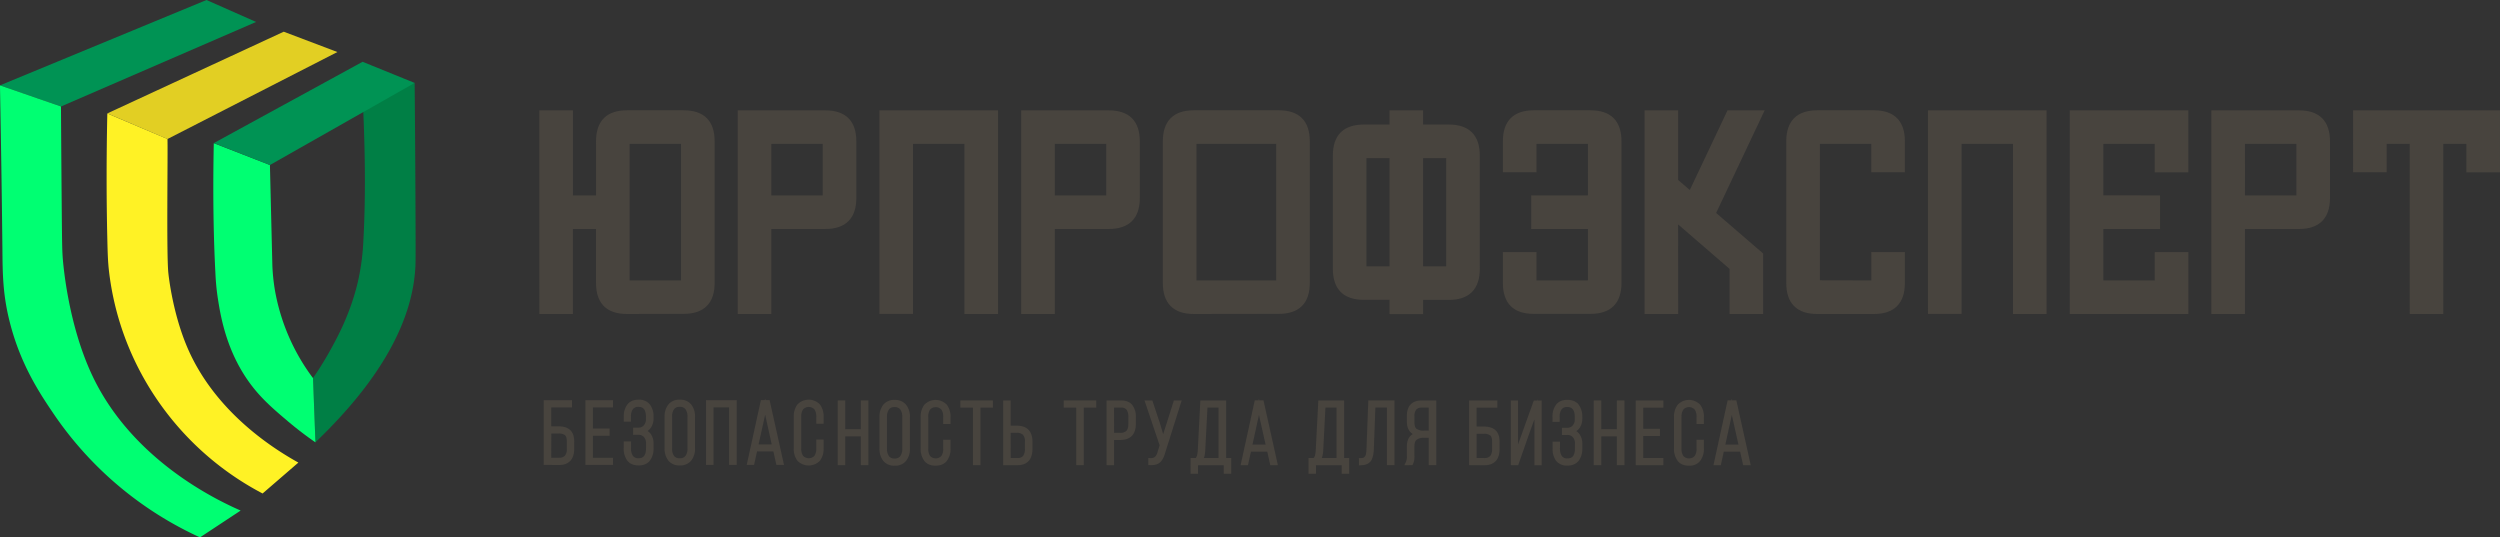 <?xml version="1.0" encoding="UTF-8"?> <svg xmlns="http://www.w3.org/2000/svg" id="Слой_1" data-name="Слой 1" viewBox="0 0 1429.58 307.3"><rect x="0" y="0" width="1429.58" height="307.3" fill="#333333" stroke="none"/><defs><style>.cls-1,.cls-7{fill:#48443e;stroke:#48443e;stroke-miterlimit:10;}.cls-1{stroke-width:3px;}.cls-2{fill:#e2cf23;}.cls-3{fill:#009354;}.cls-4{fill:#007f45;}.cls-5{fill:#00ff72;}.cls-6{fill:#fff225;}.cls-7{stroke-width:2px;}</style></defs><path class="cls-1" d="M636.87,968.27q-16.2,0-16.2-16.2V919.66H604.46v48.61h-16.2V854.83h16.2v48.62h16.21V871q0-16.2,16.2-16.21h32.41q16.22,0,16.21,16.21v81q0,16.2-16.21,16.2Zm0-16.2h32.41V871H636.87Z" transform="translate(-278.34 -790.22)"></path><path class="cls-1" d="M717.9,919.66v48.61H701.69V854.83h48.62q16.2,0,16.21,16.21v32.41q0,16.2-16.21,16.21Zm0-16.21h32.41V871H717.9Z" transform="translate(-278.34 -790.22)"></path><path class="cls-1" d="M847.54,968.27h-16.2V871H798.93v97.23H782.72V854.83h64.82Z" transform="translate(-278.34 -790.22)"></path><path class="cls-1" d="M880,919.66v48.61h-16.2V854.83h48.61q16.21,0,16.21,16.21v32.41q0,16.2-16.21,16.21Zm0-16.21h32.41V871H880Z" transform="translate(-278.34 -790.22)"></path><path class="cls-1" d="M961,968.27q-16.2,0-16.21-16.2V871q0-16.2,16.21-16.21h48.62q16.2,0,16.2,16.21v81q0,16.2-16.2,16.2Zm0-16.2h48.62V871H961Z" transform="translate(-278.34 -790.22)"></path><path class="cls-1" d="M1074.42,960.17h-16.21q-16.2,0-16.2-16.21V879.14q0-16.2,16.2-16.2h16.21v-8.11h16.2v8.11h16.21q16.2,0,16.2,16.2V944q0,16.21-16.2,16.21h-16.21v8.1h-16.2ZM1058.21,944h16.21V879.14h-16.21Zm32.41,0h16.21V879.14h-16.21Z" transform="translate(-278.34 -790.22)"></path><path class="cls-1" d="M1139.24,952.07V935.86h16.2v16.21h32.42V919.66h-32.42V903.45h32.42V871h-32.42v16.21h-16.2V871q0-16.2,16.2-16.21h32.42q16.2,0,16.2,16.21v81q0,16.2-16.2,16.2h-32.42Q1139.24,968.27,1139.24,952.07Z" transform="translate(-278.34 -790.22)"></path><path class="cls-1" d="M1236.47,968.27h-16.2V854.83h16.2v39l8.67,7.47,22-46.47h17.92l-27.22,57.55,27.22,23.48v32.41h-16.21v-25l-32.41-28Z" transform="translate(-278.34 -790.22)"></path><path class="cls-1" d="M1349.91,952.07V935.86h16.2v16.21q0,16.2-16.2,16.2H1317.5q-16.21,0-16.21-16.2V871q0-16.2,16.21-16.21h32.41q16.2,0,16.2,16.21v16.21h-16.2V871H1317.5v81Z" transform="translate(-278.34 -790.22)"></path><path class="cls-1" d="M1447.14,968.27h-16.21V871h-32.41v97.23h-16.2V854.83h64.82Z" transform="translate(-278.34 -790.22)"></path><path class="cls-1" d="M1512,903.45v16.21h-32.41v32.41H1512V935.86h16.21v32.41h-64.83V854.83h64.83v32.42H1512V871h-32.41v32.41Z" transform="translate(-278.34 -790.22)"></path><path class="cls-1" d="M1560.58,919.66v48.61h-16.21V854.83H1593q16.2,0,16.2,16.21v32.41q0,16.2-16.2,16.21Zm0-16.21H1593V871h-32.41Z" transform="translate(-278.34 -790.22)"></path><path class="cls-1" d="M1674,968.27h-16.2V871H1641.6v16.21h-16.2V854.83h81v32.42h-16.2V871H1674Z" transform="translate(-278.34 -790.22)"></path><polygon class="cls-2" points="95.77 79.5 61.37 64.85 162.25 18.13 192.93 29.75 95.77 79.5"></polygon><polygon class="cls-3" points="34.87 60.9 0 48.81 118.08 0 146.44 12.55 34.87 60.9"></polygon><path class="cls-4" d="M515.44,837.64c.15,15.05.34,37.57.46,65.08.11,24,.16,36.1,0,39.52-1.08,23.16-11.62,57.29-57.18,100.88q-.69-18.36-1.39-36.73c2.32-3.34,5.68-8.43,9.29-14.87,4.54-8.1,12.54-22.61,16.74-41.84a132.22,132.22,0,0,0,2.79-22.32c1.5-27.46.81-56.83-.47-81.36" transform="translate(-278.34 -790.22)"></path><path class="cls-5" d="M432.69,884.59q.69,28.59,1.39,57.18a110,110,0,0,0,1.4,14,117.58,117.58,0,0,0,21.85,50.67q.69,18.37,1.39,36.73c-4.08-2.81-9.6-6.83-15.81-12.09-7.38-6.26-13.92-11.8-20-19.52-14.84-18.9-18.35-40.07-20-50.68a135,135,0,0,1-1.39-14.41c-.83-15.78-1.63-40.28-.93-74.38" transform="translate(-278.34 -790.22)"></path><path class="cls-6" d="M374.11,869.71c.27,7.84-.62,64.44.46,76.25,0,0,1.95,21.13,10.23,41.37,15.76,38.51,50.83,60,64.16,67.41l-20.46,17.67a166.56,166.56,0,0,1-69.27-68.34,163.37,163.37,0,0,1-18.59-59c-.53-4.81-.71-8.54-.93-18.13-.4-17.12-.66-41.4,0-71.83" transform="translate(-278.34 -790.22)"></path><path class="cls-5" d="M313.21,851.12c.08,14.45.23,35.54.46,61.36.16,16.6.21,19.93.47,24.18.11,1.89,2.65,38.91,17.66,69.73,23.06,47.32,70.56,69.84,84.15,75.78l-23.24,15.34A202.93,202.93,0,0,1,309,1026.85c-8.08-11.91-19-28.37-25.1-52.53-4-15.79-4.05-27.74-4.18-41.38-.23-22.45-.62-52.15-1.4-93.91" transform="translate(-278.34 -790.22)"></path><polygon class="cls-3" points="122.27 81.82 154.34 94.37 237.1 47.42 207.34 35.33 122.27 81.82"></polygon><path class="cls-7" d="M590.26,1055.07v-35h14.16v2.1H592.55V1035h5q4.13,0,6.14,1.84t2,5.94v4q0,8.35-7.76,8.35Zm2.29-2.1H598a5.19,5.19,0,0,0,4.16-1.53,6.87,6.87,0,0,0,1.31-4.57v-4.25c0-2.07-.47-3.5-1.39-4.3a6.79,6.79,0,0,0-4.47-1.2h-5Z" transform="translate(-278.34 -790.22)"></path><path class="cls-7" d="M614.1,1055.07v-35h13.79v2.1h-11.5v14.11h9.55v2.1h-9.55V1053h11.5v2.1Z" transform="translate(-278.34 -790.22)"></path><path class="cls-7" d="M636,1046.52v-2.9h2.19v3.05a8.19,8.19,0,0,0,1.27,4.81,4.61,4.61,0,0,0,4,1.78q5.29,0,5.3-6.78v-2.71a6.21,6.21,0,0,0-1.44-4.3,5,5,0,0,0-4-1.61h-1.95v-2.1h2.1a4.8,4.8,0,0,0,3.77-1.66,6,6,0,0,0,1.48-4.13v-1.29q0-6.81-5.3-6.81a4.67,4.67,0,0,0-4,1.77,8,8,0,0,0-1.29,4.82v1.9h-2.1v-1.78a10.29,10.29,0,0,1,1.83-6.42c1.22-1.6,3.11-2.39,5.66-2.39a6.74,6.74,0,0,1,5.69,2.4,10.31,10.31,0,0,1,1.85,6.46v.88a8.27,8.27,0,0,1-1.23,4.54,6.35,6.35,0,0,1-3.5,2.66,6,6,0,0,1,3.53,2.56,8.36,8.36,0,0,1,1.2,4.54v2.71a10.22,10.22,0,0,1-1.85,6.45c-1.24,1.6-3.13,2.39-5.69,2.39s-4.45-.79-5.69-2.39A10.28,10.28,0,0,1,636,1046.52Z" transform="translate(-278.34 -790.22)"></path><path class="cls-7" d="M659.37,1046.52v-17.89a10.07,10.07,0,0,1,1.92-6.45,6.88,6.88,0,0,1,5.73-2.41,7,7,0,0,1,5.82,2.41,10,10,0,0,1,1.94,6.45v17.89a10,10,0,0,1-1.94,6.44,7.06,7.06,0,0,1-5.82,2.4,6.9,6.9,0,0,1-5.73-2.4A10,10,0,0,1,659.37,1046.52Zm2.3.15a8,8,0,0,0,1.29,4.82,4.71,4.71,0,0,0,4.06,1.77,4.78,4.78,0,0,0,4.12-1.78,7.91,7.91,0,0,0,1.32-4.81v-18.21a7.91,7.91,0,0,0-1.32-4.81,4.78,4.78,0,0,0-4.12-1.78,4.71,4.71,0,0,0-4.06,1.77,8,8,0,0,0-1.29,4.82Z" transform="translate(-278.34 -790.22)"></path><path class="cls-7" d="M683.06,1055.07v-35h15.56v35h-2.35v-32.91H685.36v32.91Z" transform="translate(-278.34 -790.22)"></path><path class="cls-7" d="M706.58,1055.07l7.67-35.06h3.37l7.79,35.06h-2.3l-1.73-7.74H710.44l-1.71,7.74Zm4.3-9.74h10l-5-22.6Z" transform="translate(-278.34 -790.22)"></path><path class="cls-7" d="M733.23,1046.52v-17.89a10.3,10.3,0,0,1,1.85-6.45,7.92,7.92,0,0,1,11.38,0,10.3,10.3,0,0,1,1.85,6.45v2.88h-2.19v-3a8.19,8.19,0,0,0-1.27-4.81,5.45,5.45,0,0,0-8.06,0,8.12,8.12,0,0,0-1.27,4.81v18.21a8,8,0,0,0,1.27,4.79,5.52,5.52,0,0,0,8.06,0,8.1,8.1,0,0,0,1.27-4.79v-4.15h2.19v4a10.27,10.27,0,0,1-1.85,6.44,7.95,7.95,0,0,1-11.38,0A10.27,10.27,0,0,1,733.23,1046.52Z" transform="translate(-278.34 -790.22)"></path><path class="cls-7" d="M758.37,1055.22v-35h2.3v16.45h10.91v-16.45h2.35v35h-2.35v-16.46H760.67v16.46Z" transform="translate(-278.34 -790.22)"></path><path class="cls-7" d="M782.26,1046.67v-17.89a10.13,10.13,0,0,1,1.91-6.45,6.88,6.88,0,0,1,5.73-2.42,7,7,0,0,1,5.82,2.42,10,10,0,0,1,1.94,6.45v17.89a9.88,9.88,0,0,1-1.94,6.43,7,7,0,0,1-5.82,2.41,6.88,6.88,0,0,1-5.73-2.41A10,10,0,0,1,782.26,1046.67Zm2.29.15a8,8,0,0,0,1.3,4.82,4.67,4.67,0,0,0,4,1.77,4.8,4.8,0,0,0,4.13-1.78,8,8,0,0,0,1.31-4.81V1028.6a8,8,0,0,0-1.31-4.81,4.82,4.82,0,0,0-4.13-1.78,4.67,4.67,0,0,0-4,1.77,8,8,0,0,0-1.3,4.82Z" transform="translate(-278.34 -790.22)"></path><path class="cls-7" d="M805.8,1046.67v-17.89a10.3,10.3,0,0,1,1.86-6.45,7.89,7.89,0,0,1,11.37,0,10.3,10.3,0,0,1,1.86,6.45v2.88h-2.2v-3.06a8.14,8.14,0,0,0-1.27-4.81,5.44,5.44,0,0,0-8,0,8.14,8.14,0,0,0-1.27,4.81v18.22a8,8,0,0,0,1.27,4.78,5.48,5.48,0,0,0,8,0,8,8,0,0,0,1.27-4.78v-4.15h2.2v4a10.22,10.22,0,0,1-1.86,6.43c-1.23,1.61-3.13,2.41-5.68,2.41s-4.46-.8-5.69-2.41A10.22,10.22,0,0,1,805.8,1046.67Z" transform="translate(-278.34 -790.22)"></path><path class="cls-7" d="M828.51,1022.31v-2.1h16.61v2.1H838v32.91h-2.29v-32.91Z" transform="translate(-278.34 -790.22)"></path><path class="cls-7" d="M853,1055.22v-35h2.29v14.4h4.3c2.78,0,4.84.69,6.16,2.06s2,3.46,2,6.24v3.81q0,8.49-7.55,8.5Zm2.29-2.1h4.91a4.72,4.72,0,0,0,4-1.62,7.58,7.58,0,0,0,1.22-4.63v-4.11a6.45,6.45,0,0,0-1.4-4.61,6,6,0,0,0-4.46-1.44h-4.3Z" transform="translate(-278.34 -790.22)"></path><path class="cls-7" d="M887.62,1022.31v-2.1h16.6v2.1h-7.15v32.91h-2.3v-32.91Z" transform="translate(-278.34 -790.22)"></path><path class="cls-7" d="M912.11,1055.22v-35h7.26c2.58,0,4.48.75,5.68,2.24a9.74,9.74,0,0,1,1.81,6.28v3.78q0,4.17-2,6.24c-1.33,1.37-3.36,2.06-6.11,2.06h-4.35v14.41Zm2.3-16.51h4.35a5.91,5.91,0,0,0,4.43-1.44c.92-1,1.38-2.5,1.38-4.61v-4.1a7.66,7.66,0,0,0-1.2-4.64,4.64,4.64,0,0,0-4-1.61h-5Z" transform="translate(-278.34 -790.22)"></path><path class="cls-7" d="M934.19,1020.21h2.37l4.1,12.32,2.78,9.32,3-9.36,3.9-12.28h2.36l-9,28.51a17.5,17.5,0,0,1-1,2.84,7.6,7.6,0,0,1-1.36,2,4.67,4.67,0,0,1-2.15,1.31,10.18,10.18,0,0,1-3.19.32v-2a5.07,5.07,0,0,0,3.41-.94,6.77,6.77,0,0,0,1.79-3.17l1.3-4.24Z" transform="translate(-278.34 -790.22)"></path><path class="cls-7" d="M960.13,1053.12h2.42a5.11,5.11,0,0,0,1.29-2.3,16.93,16.93,0,0,0,.44-3.29l1.41-27.32h12.8v32.91h2.9v7H979.1v-4.85H962.4v4.85h-2.27Zm4.76,0h11.25v-30.81h-8.28l-1.31,25.22a17.76,17.76,0,0,1-.45,3.36A5.12,5.12,0,0,1,964.89,1053.12Z" transform="translate(-278.34 -790.22)"></path><path class="cls-7" d="M989,1055.22l7.66-35.06h3.37l7.79,35.06h-2.29l-1.73-7.74H992.88l-1.71,7.74Zm4.3-9.75h10l-5.06-22.59Z" transform="translate(-278.34 -790.22)"></path><path class="cls-7" d="M1027.58,1053.12H1030a5,5,0,0,0,1.29-2.3,16.19,16.19,0,0,0,.44-3.29l1.42-27.32h12.79v32.91h2.91v7h-2.3v-4.85h-16.7v4.85h-2.27Zm4.76,0h11.26v-30.81h-8.29l-1.3,25.22a16.88,16.88,0,0,1-.46,3.36A5.12,5.12,0,0,1,1032.34,1053.12Z" transform="translate(-278.34 -790.22)"></path><path class="cls-7" d="M1056.42,1055.26v-2.09a6,6,0,0,0,1.68-.22,2.73,2.73,0,0,0,1.18-.7,4.74,4.74,0,0,0,.75-1,4.23,4.23,0,0,0,.42-1.34q.15-.84.21-1.5t.09-1.71l1-26.51h13v35h-2.34v-32.91h-8.55l-.9,24.36c0,1.06-.12,2-.22,2.72a11.72,11.72,0,0,1-.55,2.31,5.49,5.49,0,0,1-1,1.89,4.87,4.87,0,0,1-1.73,1.19,6.78,6.78,0,0,1-2.6.48Z" transform="translate(-278.34 -790.22)"></path><path class="cls-7" d="M1083,1055.22a7.93,7.93,0,0,0,.83-4.2v-5.45q0-6,5.06-7.15-5.06-1.17-5.06-7.25v-3.05q0-7.92,7.52-7.91h7.3v35h-2.32v-15.65h-3.63a7.68,7.68,0,0,0-4.89,1.33c-1.1.88-1.66,2.43-1.66,4.62v5.5a8.82,8.82,0,0,1-.75,4.2Zm3.15-23.61q0,3.35,1.59,4.6a7.84,7.84,0,0,0,4.91,1.26h3.68v-15.16h-4.93a4.86,4.86,0,0,0-4,1.53,7,7,0,0,0-1.25,4.47Z" transform="translate(-278.34 -790.22)"></path><path class="cls-7" d="M1119.41,1055.22v-35h14.16v2.1h-11.86v12.81h5q4.13,0,6.14,1.85t2,5.94v4q0,8.34-7.77,8.35Zm2.3-2.1h5.39a5.21,5.21,0,0,0,4.17-1.53,7,7,0,0,0,1.3-4.58v-4.25c0-2.06-.46-3.49-1.39-4.29a6.79,6.79,0,0,0-4.47-1.2h-5Z" transform="translate(-278.34 -790.22)"></path><path class="cls-7" d="M1143.25,1055.22v-35h2.15v30l5.09-14.3,5.63-15.65h2.8v35h-2.15v-31l-5.24,14.5-5.75,16.46Z" transform="translate(-278.34 -790.22)"></path><path class="cls-7" d="M1167.18,1046.67v-2.9h2.2v3a8.12,8.12,0,0,0,1.27,4.81,4.59,4.59,0,0,0,4,1.78q5.29,0,5.29-6.79v-2.71a6.18,6.18,0,0,0-1.44-4.29,5,5,0,0,0-4-1.62h-2v-2.1h2.1a4.84,4.84,0,0,0,3.78-1.66,6,6,0,0,0,1.47-4.12v-1.3q0-6.81-5.29-6.81a4.71,4.71,0,0,0-4.06,1.77,8,8,0,0,0-1.29,4.82v1.91h-2.1v-1.78a10.29,10.29,0,0,1,1.83-6.42q1.83-2.4,5.66-2.4t5.69,2.41a10.27,10.27,0,0,1,1.86,6.46v.87a8.28,8.28,0,0,1-1.23,4.55,6.37,6.37,0,0,1-3.51,2.66,5.9,5.9,0,0,1,3.53,2.56,8.25,8.25,0,0,1,1.21,4.54v2.71a10.26,10.26,0,0,1-1.86,6.45q-1.85,2.39-5.69,2.39a6.74,6.74,0,0,1-5.68-2.39A10.26,10.26,0,0,1,1167.18,1046.67Z" transform="translate(-278.34 -790.22)"></path><path class="cls-7" d="M1190.68,1055.22v-35H1193v16.45h10.91v-16.45h2.35v35h-2.35v-16.46H1193v16.46Z" transform="translate(-278.34 -790.22)"></path><path class="cls-7" d="M1214.71,1055.22v-35h13.79v2.1H1217v14.11h9.55v2.1H1217v14.6h11.5v2.1Z" transform="translate(-278.34 -790.22)"></path><path class="cls-7" d="M1236.59,1046.67v-17.89a10.3,10.3,0,0,1,1.86-6.45,7.89,7.89,0,0,1,11.37,0,10.3,10.3,0,0,1,1.86,6.45v2.88h-2.2v-3.06a8.14,8.14,0,0,0-1.27-4.81,5.45,5.45,0,0,0-8.06,0,8.21,8.21,0,0,0-1.27,4.81v18.22a8,8,0,0,0,1.27,4.78,5.49,5.49,0,0,0,8.06,0,8,8,0,0,0,1.27-4.78v-4.15h2.2v4a10.22,10.22,0,0,1-1.86,6.43,6.72,6.72,0,0,1-5.69,2.41c-2.55,0-4.45-.8-5.68-2.41A10.22,10.22,0,0,1,1236.59,1046.67Z" transform="translate(-278.34 -790.22)"></path><path class="cls-7" d="M1259.4,1055.22l7.66-35.06h3.38l7.78,35.06h-2.29l-1.73-7.74h-10.94l-1.71,7.74Zm4.3-9.75h10l-5.06-22.59Z" transform="translate(-278.34 -790.22)"></path></svg> 